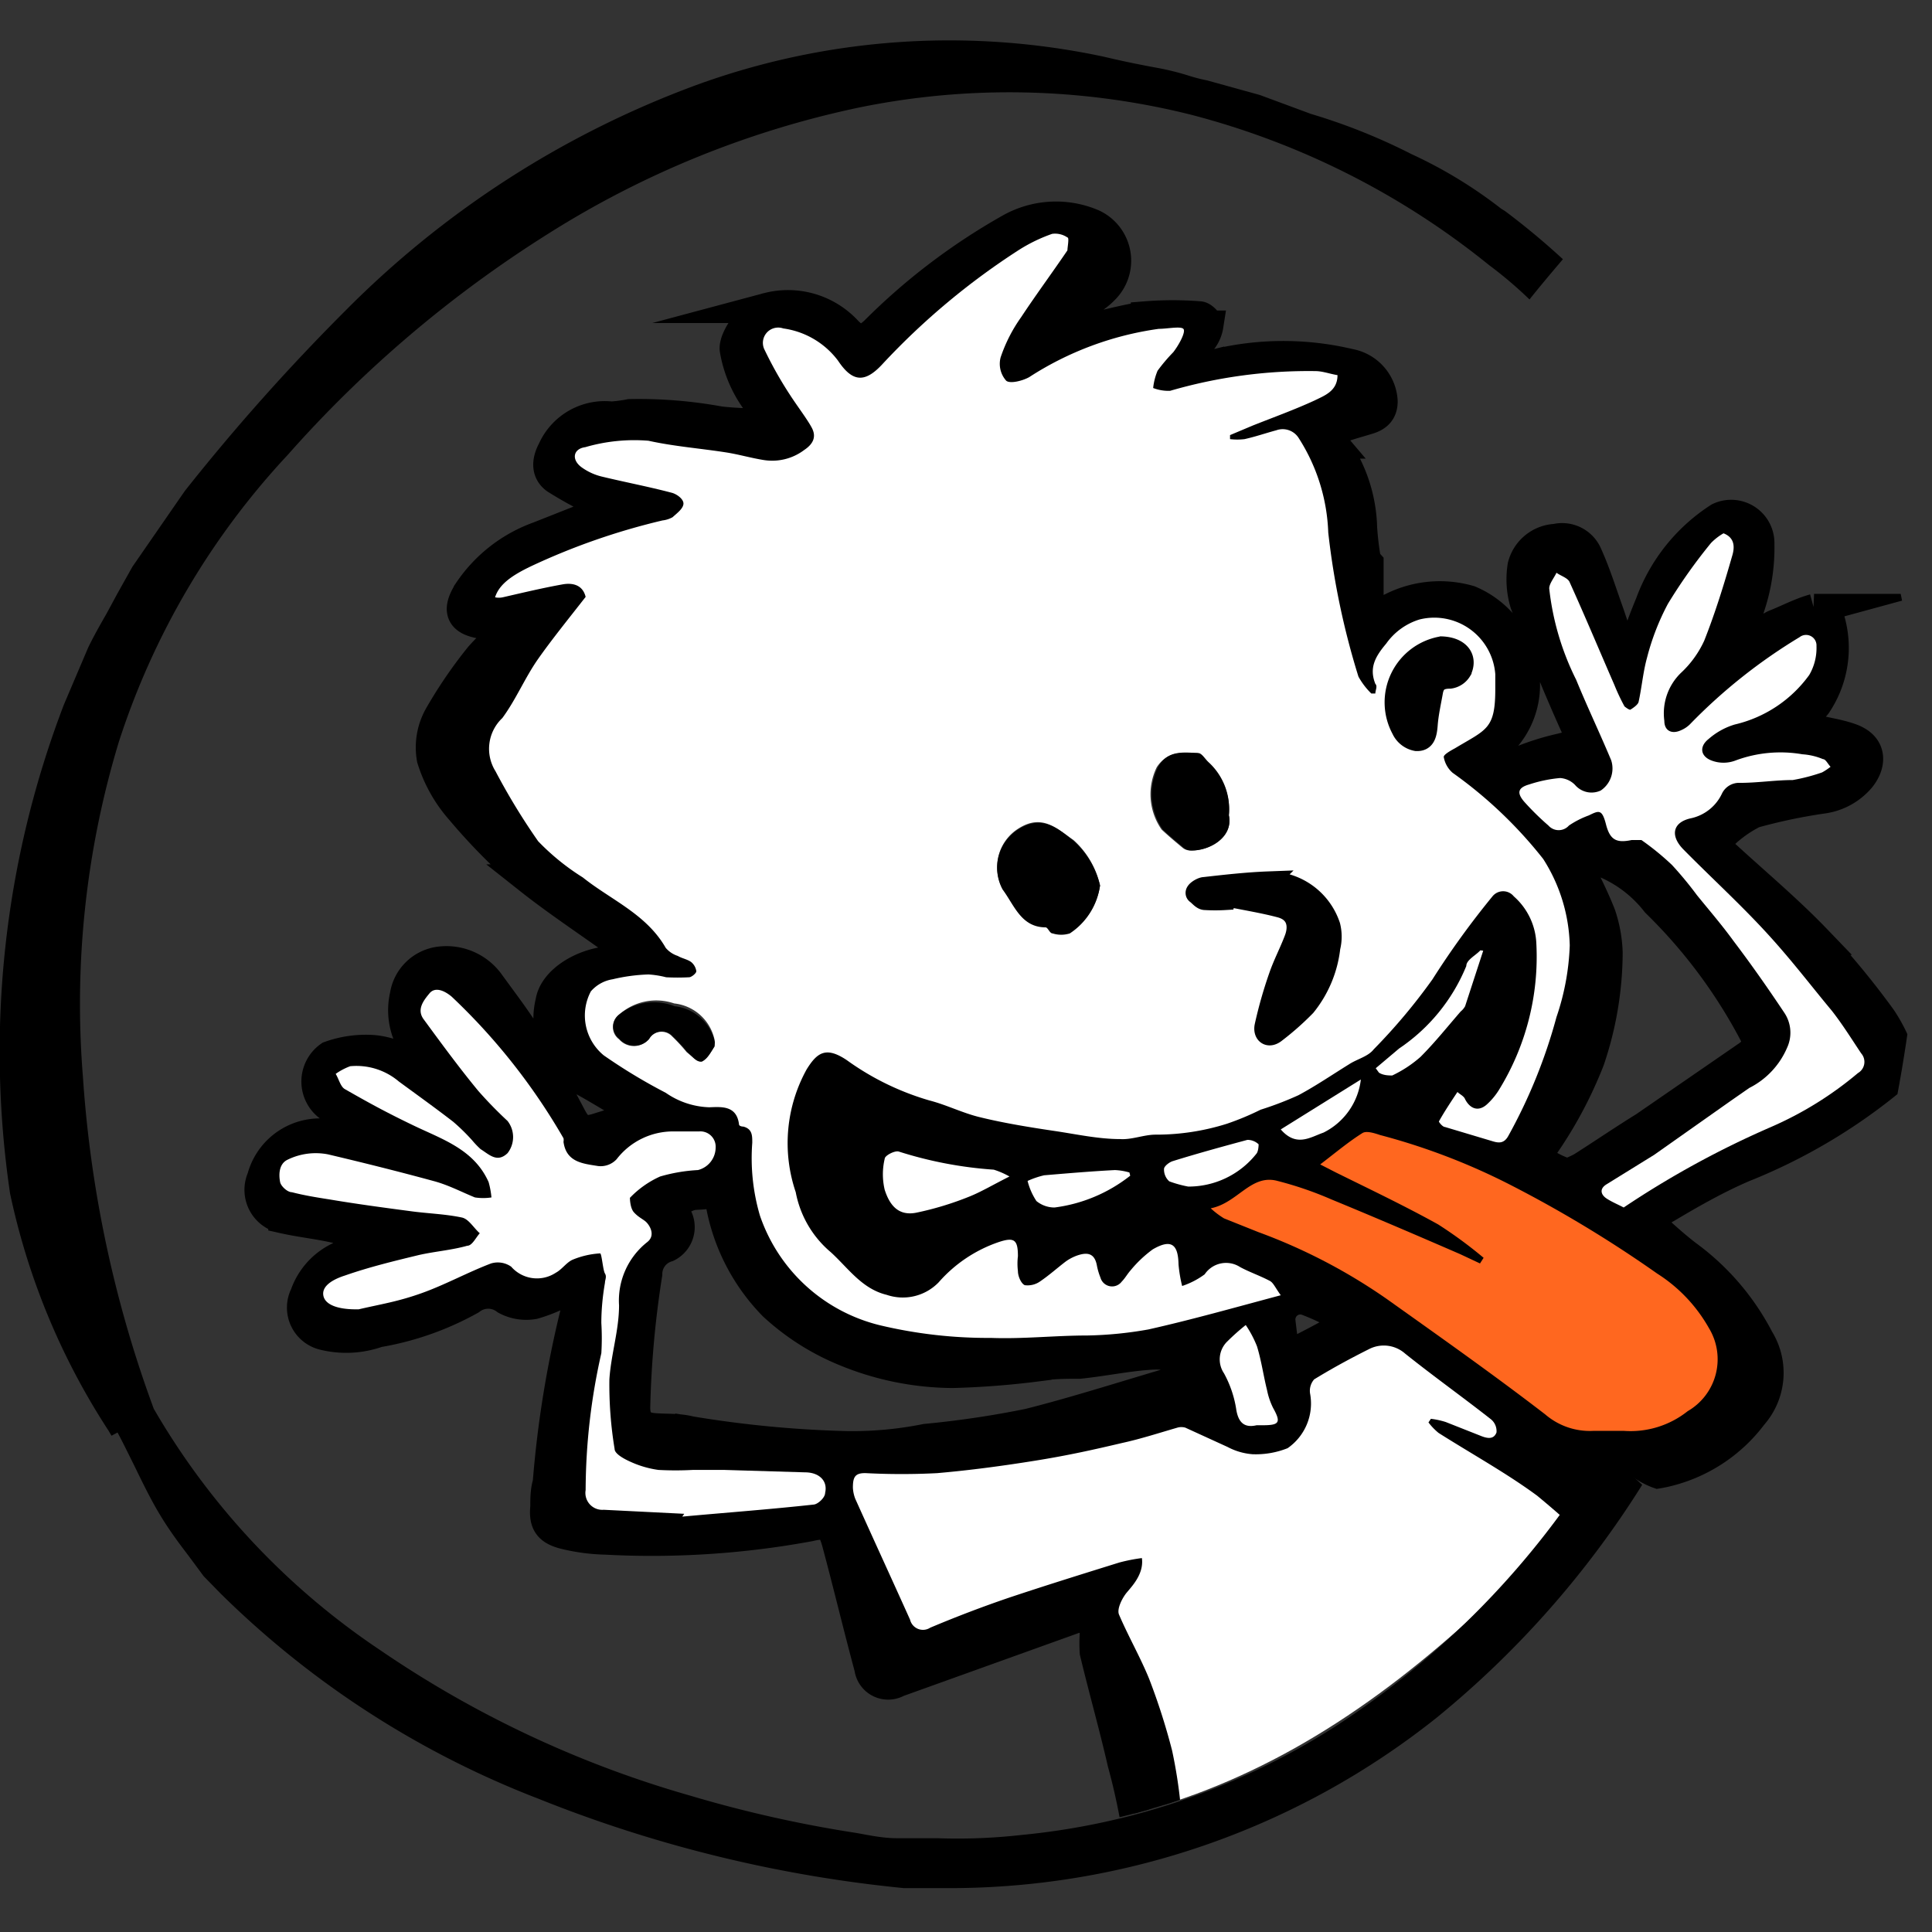 <svg xmlns="http://www.w3.org/2000/svg" xmlns:xlink="http://www.w3.org/1999/xlink" id="Layer_2" data-name="Layer 2" viewBox="0 0 48 48"><rect x="0" y="0" width="48" height="48" fill="#333333" stroke="none"/><defs><style>.cls-1{fill:none;}.cls-2{clip-path:url(#clip-path);}.cls-3,.cls-6{stroke:#000;stroke-miterlimit:10;}.cls-3{stroke-width:0.75px;}.cls-4{fill:#fff;}.cls-5{fill:#ff671f;}.cls-6{stroke-width:0.5px;}</style><clipPath id="clip-path"><path class="cls-1" d="M2,31.94s-4.7-10.8,2.88-20.71S31.6-2.17,43.34,7.43c8.91,7.28,2.55,34.13-3.11,29-5.34,6-10.18,9.63-18,9.16C22.26,45.58,7.67,42.1,2,31.94Z"></path></clipPath></defs><g class="cls-2"><path class="cls-3" d="M30.26,55.68c-.35-.28-.68-.52-1-.79A.91.91,0,0,1,29,53.8c.24-.6.52-1.18.81-1.75.12-.24.13-.39-.15-.47a5.91,5.91,0,0,0-.69-.19.54.54,0,0,1-.41-.66,3,3,0,0,1,.28-.8,1.28,1.28,0,0,0,.05-1.11,14.08,14.08,0,0,1-.52-2.42,15.45,15.45,0,0,0-.48-2.6c-.21-.92-.47-1.83-.69-2.75a3.24,3.24,0,0,1,0-.44c0-.36-.2-.5-.53-.39L22.3,41.79a.47.47,0,0,1-.7-.35c-.27-1-.53-2.09-.81-3.13-.12-.43-.25-.49-.67-.39a21.56,21.56,0,0,1-5.07.33,4.71,4.71,0,0,1-1-.13c-.42-.1-.54-.28-.5-.68,0-.2,0-.4.06-.6a26.52,26.52,0,0,1,.69-4.25,4,4,0,0,0,.07-.59l-.41.12a3.79,3.79,0,0,1-.7.28,1.07,1.07,0,0,1-.69-.11.72.72,0,0,0-.88,0,7.17,7.17,0,0,1-2.3.81,2.35,2.35,0,0,1-1.34.07.7.7,0,0,1-.47-1,1.64,1.64,0,0,1,1.24-1.07l.54-.21v-.1c-.37-.1-.74-.22-1.11-.3s-.81-.13-1.21-.22a.72.72,0,0,1-.53-1,1.49,1.49,0,0,1,2-1c.26.07.52.11.79.16l.05-.12-.78-.55-.38-.26a.77.77,0,0,1,0-1.26,2.65,2.65,0,0,1,1.09-.15,1.92,1.92,0,0,1,1.1.48,3.59,3.59,0,0,0,.34.17l0-.07L10.29,26a1.63,1.63,0,0,1-.23-1.27,1,1,0,0,1,.81-.83,1.32,1.32,0,0,1,1.3.54c.37.51.75,1,1.09,1.58s.61,1.12.91,1.68c.2.39.32.45.74.31l1-.31-.36-.23c-.41-.24-.81-.49-1.23-.71a1.84,1.84,0,0,1-.64-1.88c.09-.52.8-.95,1.48-1,.13,0,.26-.13.39-.2a1.93,1.93,0,0,0-.27-.3c-.71-.51-1.45-1-2.12-1.53a14.62,14.62,0,0,1-1.71-1.72,3.47,3.47,0,0,1-.72-1.28,1.59,1.59,0,0,1,.19-1.08,11.24,11.24,0,0,1,1-1.46,5.66,5.66,0,0,1,.65-.62,3.43,3.43,0,0,0-.57-.19c-.6-.08-.64-.37-.35-.82a3.54,3.54,0,0,1,1.74-1.35l1.44-.57c.06,0,.11-.09.16-.14a1,1,0,0,0-.18-.17,9.72,9.72,0,0,1-1-.55c-.25-.18-.22-.46-.08-.72a1.42,1.42,0,0,1,1.46-.83,3.62,3.62,0,0,0,.46-.06,11.13,11.13,0,0,1,2.23.18c.42.05.85.05,1.34.08a2.37,2.37,0,0,0-.25-.37,3,3,0,0,1-.71-1.47c-.07-.3.47-1,.8-1.06a2,2,0,0,1,2,.59c.27.26.39.25.67,0a15.46,15.46,0,0,1,3.35-2.55,2.32,2.32,0,0,1,2.07-.12,1,1,0,0,1,.28,1.62c-.2.21-.48.35-.7.55a1.46,1.46,0,0,0-.2.35c.11,0,.23.13.32.11.54-.1,1.07-.26,1.62-.34a8.45,8.45,0,0,1,1.33,0c.08,0,.23.16.22.23a.78.78,0,0,1-.19.4c-.15.18-.33.33-.48.49s0,.1-.08.25c.29-.05.53-.08.77-.14a7.11,7.11,0,0,1,3.49-.05,1,1,0,0,1,.82.93c0,.24-.12.37-.34.44s-.53.15-.79.25-.27.16-.1.36a3.67,3.67,0,0,1,.72,2.1,7.64,7.64,0,0,0,.1.82A.9.9,0,0,1,34,14v1.31c.27-.1.44-.14.6-.22a2.64,2.64,0,0,1,1.91-.17,2.24,2.24,0,0,1,1.36,1.84,2,2,0,0,1-1,2l-.07.07s0,.06-.06.08c.26.35.41.31.76.12a6.42,6.42,0,0,1,1.3-.44c.42-.11.54-.11.32-.6-.45-1-.85-2-1.23-3a2.08,2.08,0,0,1-.06-.93.89.89,0,0,1,.82-.67.68.68,0,0,1,.77.36c.22.48.38,1,.56,1.5l.38,1.13h.15A13.35,13.35,0,0,1,41,15a4.29,4.29,0,0,1,1.71-2.14.7.7,0,0,1,1,.65,4.62,4.62,0,0,1-.25,1.6c-.06.22-.12.44-.17.67.38.14.57-.17.83-.27s.62-.29.95-.38a.49.49,0,0,1,.38.24,2.51,2.51,0,0,1-.32,2.13c-.07.09-.15.17-.21.26a2.06,2.06,0,0,0-.12.26,2.77,2.77,0,0,0,.26.1c.31.08.63.12.93.23.57.21.48.69.21,1a1.49,1.49,0,0,1-.92.49,13.64,13.64,0,0,0-1.71.36,3.13,3.13,0,0,0-.91.69s0,.21.11.27c.79.73,1.62,1.42,2.36,2.19a20.08,20.08,0,0,1,1.61,1.95,3.86,3.86,0,0,1,.45.91.46.46,0,0,1-.16.58A13.86,13.86,0,0,1,43.31,29c-.65.28-1.27.63-1.89,1a4.18,4.18,0,0,0-.5.33c.36.32.67.61,1,.86a6,6,0,0,1,1.78,2.08,1.59,1.59,0,0,1-.16,1.89,3.77,3.77,0,0,1-2.21,1.42,4.13,4.13,0,0,1-2.25-.16A12.38,12.38,0,0,0,37.86,36l-.11.14.27.13a16.4,16.4,0,0,1,4,3.39,10,10,0,0,1,.8,1.1c.25.33.5.67.78,1,.13.15.09.24,0,.37a.41.41,0,0,0-.08.33c.4-.21.8-.39,1.18-.63s.81-.62,1.24-.88.75-.38,1.14-.06a2.05,2.05,0,0,1,.36.57c.07.12.11.27.19.38s.37.17.5-.05c.52-.81,1-1.62,1.56-2.42a3.36,3.36,0,0,1,1.29-1,.21.21,0,0,1,.13,0,3.37,3.37,0,0,1,1.77.82,1.57,1.57,0,0,1,.36.81c0,.78,0,1.58,0,2.37a4.71,4.71,0,0,1-.08,1.13,7,7,0,0,1-.63,1.8,11.33,11.33,0,0,1-3.61,4,2.21,2.21,0,0,1-1.76.21,1.35,1.35,0,0,1-.76-1.08c0-.88,0-1.78-.15-2.66a3.45,3.45,0,0,0-.48-1,1.48,1.48,0,0,1-.17-.41c0-.2-.11-.35-.35-.23L43.9,45a3,3,0,0,0-.38.24c-.41.3-.4.78-.47,1.2s-.13,1.12-.22,1.68c0,.35-.22.49-.6.39s-1-.33-1.49-.5c-.06,0-.11-.08-.17-.09a3.4,3.4,0,0,0-1.94.24,1.3,1.3,0,0,0-.58.86,13.76,13.76,0,0,0-.79,3c0,.22-.41.41-.67.57a1,1,0,0,1-.48.1A11.75,11.75,0,0,1,33,52.27c-.62-.15-.73-.09-1,.38-.15.27-.1.45.19.56s.72.2,1.06.34c.53.22,1-.08,1.47-.18a4.73,4.73,0,0,1,1.91,0,1.35,1.35,0,0,1,1,1.69,3,3,0,0,1-.8,1.36,6.7,6.7,0,0,1-.86.9,15.27,15.27,0,0,1-4.69,2.07,6.61,6.61,0,0,1-2.9.07,1.82,1.82,0,0,1-.75-.4c-.45-.37-.43-.79-.05-1.31a5.5,5.5,0,0,1,1.78-1.47C29.7,56.08,30,55.87,30.26,55.68ZM14.55,14.83c-.43.55-.85,1-1.22,1.56s-.55,1-.89,1.47a1.05,1.05,0,0,0-.17,1.32,16.14,16.14,0,0,0,1.06,1.74,5.82,5.82,0,0,0,1.11.9c.7.56,1.58.91,2.06,1.75a.66.66,0,0,0,.3.2c.1.06.23.08.33.15a.36.36,0,0,1,.13.23c0,.05-.12.15-.18.15a5.43,5.43,0,0,1-.57,0,2.36,2.36,0,0,0-.44-.07,4.43,4.43,0,0,0-.89.12.9.9,0,0,0-.54.3A1.28,1.28,0,0,0,15,26.22a13.71,13.71,0,0,0,1.52.93,2,2,0,0,0,1.08.36c.3,0,.68-.05.74.42,0,0,.07.05.11.06.2.06.21.22.22.4a5.06,5.06,0,0,0,.19,1.81,4.2,4.2,0,0,0,3,2.73,11.58,11.58,0,0,0,2.74.31c.8,0,1.59,0,2.39-.06A9.55,9.55,0,0,0,28.5,33c1.07-.24,2.13-.54,3.29-.85-.13-.18-.18-.3-.26-.35-.24-.13-.51-.22-.75-.35a.64.64,0,0,0-.88.18,2,2,0,0,1-.56.29,3.38,3.38,0,0,1-.09-.54c0-.51-.19-.63-.64-.37a3,3,0,0,0-.55.52c-.08.09-.14.2-.22.28a.3.3,0,0,1-.53-.1,1.58,1.58,0,0,1-.09-.31c-.06-.3-.24-.32-.48-.24a1.14,1.14,0,0,0-.29.15c-.21.16-.41.34-.63.49a.54.54,0,0,1-.39.1c-.09,0-.14-.22-.17-.35a1.53,1.53,0,0,1,0-.37c0-.41-.09-.48-.48-.35a3.47,3.47,0,0,0-1.49,1,1.24,1.24,0,0,1-1.29.31c-.62-.15-1-.67-1.39-1.06a2.57,2.57,0,0,1-.87-1.49A3.79,3.79,0,0,1,20,26.59c.3-.42.52-.58,1-.23a6.69,6.69,0,0,0,2.05,1c.43.11.84.32,1.27.42.61.15,1.23.24,1.85.34s1.08.17,1.62.2c.29,0,.59-.13.88-.11a5.84,5.84,0,0,0,1.77-.27,6.78,6.78,0,0,0,.84-.35,8.26,8.26,0,0,0,.94-.36c.43-.23.84-.51,1.26-.77.2-.13.47-.19.61-.37a14.46,14.46,0,0,0,1.46-1.74,21.1,21.1,0,0,1,1.49-2.06.34.34,0,0,1,.53,0,1.65,1.65,0,0,1,.56,1.17,6.3,6.3,0,0,1-.93,3.64,1.69,1.69,0,0,1-.3.36c-.2.18-.41.12-.54-.13,0-.08-.13-.12-.19-.18-.16.24-.32.48-.46.73,0,0,.09.11.15.14l1.2.38c.16,0,.3.07.41-.14a13.13,13.13,0,0,0,1.19-2.94A6.14,6.14,0,0,0,39,23.49a4.17,4.17,0,0,0-.73-2.17,10.88,10.88,0,0,0-2.25-2.14.67.67,0,0,1-.22-.39c0-.06.17-.16.28-.22.83-.45,1.09-.47,1-1.47v-.37a1.52,1.52,0,0,0-1.88-1.36,1.58,1.58,0,0,0-.83.6c-.23.3-.43.58-.27,1,0,.06,0,.16,0,.24l-.1,0a1.8,1.8,0,0,1-.32-.42A19.16,19.16,0,0,1,33,13.23a4.64,4.64,0,0,0-.77-2.29.47.47,0,0,0-.56-.2c-.26.07-.52.16-.79.22a1.53,1.53,0,0,1-.36,0v-.1l.57-.24c.51-.21,1-.39,1.53-.62.24-.12.53-.23.57-.63-.19,0-.37-.08-.55-.1A12.29,12.29,0,0,0,29,9.72a1.06,1.06,0,0,1-.42-.07,1.51,1.51,0,0,1,.11-.43,4.31,4.31,0,0,1,.39-.46c.14-.18.41-.35.25-.58s-.4,0-.61,0a7.92,7.92,0,0,0-3.22,1.2c-.16.09-.47.17-.57.09a.63.63,0,0,1-.14-.58,3.82,3.82,0,0,1,.51-1c.37-.56.77-1.1,1.15-1.66.05-.08.07-.28,0-.32a.54.54,0,0,0-.38-.09,4,4,0,0,0-.81.39A17.75,17.75,0,0,0,21.88,9c-.44.48-.75.46-1.11-.08a2.05,2.05,0,0,0-1.36-.8A.38.38,0,0,0,19,8.7a9.63,9.63,0,0,0,.64,1.06c.18.28.39.53.55.83s.05.39-.19.55a1.32,1.32,0,0,1-1,.25c-.32-.05-.62-.14-.94-.19-.64-.1-1.3-.15-1.93-.29a4.36,4.36,0,0,0-1.57.16c-.3,0-.35.31-.09.5a1.43,1.43,0,0,0,.5.23c.58.14,1.16.25,1.73.4.13,0,.3.19.3.28s-.16.23-.27.33a.67.67,0,0,1-.25.08A16.69,16.69,0,0,0,13.19,14c-.48.23-.79.45-.89.77a.46.46,0,0,0,.19,0c.49-.11,1-.23,1.48-.32C14.24,14.47,14.48,14.54,14.55,14.83Zm15,33.63.58-.35c.69-.42,1.39-.81,2.06-1.25,1.32-.87,2.62-1.77,3.94-2.63.46-.3,1-.56,1.44-.82a15,15,0,0,1,1.64-.85c.85-.34,1.72-.62,2.58-.93.39-.14.41-.23.15-.54-.5-.61-1-1.26-1.5-1.83a24.48,24.48,0,0,0-2.29-2.15c-.76-.59-1.63-1-2.45-1.56a1.54,1.54,0,0,1-.25-.26l.06-.09a2,2,0,0,1,.37.08l.86.34c.17.07.33.1.4-.08a.38.38,0,0,0-.14-.33c-.7-.55-1.43-1.07-2.13-1.63a.8.8,0,0,0-.9-.11c-.46.23-.92.48-1.36.75a.43.43,0,0,0-.1.36,1.35,1.35,0,0,1-.56,1.35,2.13,2.13,0,0,1-.87.15,1.57,1.57,0,0,1-.62-.18l-1.05-.48a.35.35,0,0,0-.2,0c-.45.13-.91.28-1.37.38-.72.17-1.44.33-2.16.44s-1.63.24-2.44.31a17.22,17.22,0,0,1-1.76,0c-.28,0-.37.1-.33.36a.88.88,0,0,0,.06.28c.45,1,.91,2,1.36,3a.33.33,0,0,0,.5.2c.68-.27,1.36-.53,2-.76.9-.3,1.8-.58,2.7-.86a4.27,4.27,0,0,1,.56-.11c.06.43-.22.64-.41.9s-.21.37-.16.5c.23.54.53,1.06.75,1.6a16,16,0,0,1,.57,1.78,12,12,0,0,1,.21,1.34c.07.48.16,1,.2,1.45a3.75,3.75,0,0,1,0,1.91C29.49,48.24,29.52,48.32,29.53,48.46Zm12.9-6.14-.48.13c-.26.07-.53.12-.78.21-.46.17-.92.36-1.36.56q-1.25.57-2.46,1.17c-.46.22-.45.35-.21.79s.46,1,.7,1.53c.1.2,0,.38-.12.44s-.27-.14-.34-.27c-.28-.51-.55-1-.81-1.55-.12-.24-.28-.27-.51-.13-.56.34-1.12.68-1.69,1-.27.16-.56.26-.81.43-.74.49-1.47,1-2.18,1.51a6.08,6.08,0,0,0-1,.88,4.9,4.9,0,0,0-.56,1,.35.35,0,0,0,.27.56c.29.06.58.1.88.14,1.12.19,2.24.4,3.36.57.65.09,1.3.14,2,.17a.47.47,0,0,0,.49-.41,12.22,12.22,0,0,1,1.63-4,.31.31,0,0,1,.24-.12c.63.06,1.26.09,1.88.2a7.35,7.35,0,0,1,1.17.4ZM36.86,31.25l-.09.14-.49-.23c-1.06-.46-2.13-.92-3.2-1.36a8.82,8.82,0,0,0-1.34-.46c-.69-.18-1,.55-1.66.68a2.13,2.13,0,0,0,.33.25l.85.34a14,14,0,0,1,3.19,1.66c1.32.94,2.64,1.89,3.94,2.87a1.7,1.7,0,0,0,1.19.41h.77a2.28,2.28,0,0,0,1.58-.49A1.49,1.49,0,0,0,42.46,33a3.83,3.83,0,0,0-1.29-1.36,30.46,30.46,0,0,0-3.68-2.22,16.11,16.11,0,0,0-3.2-1.22c-.15,0-.34-.11-.44-.05-.35.22-.67.49-1.05.78l.39.2c.85.42,1.71.83,2.54,1.29A10.9,10.9,0,0,1,36.86,31.25ZM17,37.61v0c1.09-.1,2.18-.18,3.27-.3.1,0,.24-.17.28-.29.07-.3-.15-.5-.5-.51l-2-.06h-.81a8,8,0,0,1-.85,0,2.47,2.47,0,0,1-.69-.2c-.16-.07-.39-.2-.4-.32a9.8,9.8,0,0,1-.08-1.71c0-.62.22-1.22.24-1.84a1.85,1.85,0,0,1,.7-1.57c.23-.18.15-.36-.05-.52s-.22-.12-.28-.22-.14-.32-.1-.36a2.39,2.39,0,0,1,.75-.53,4.11,4.11,0,0,1,.94-.16.58.58,0,0,0,.44-.56.38.38,0,0,0-.41-.4c-.21,0-.41,0-.62,0a1.77,1.77,0,0,0-1.43.69.54.54,0,0,1-.46.17c-.37-.06-.79-.09-.86-.6a.25.25,0,0,0,0-.09,15.42,15.42,0,0,0-2.74-3.44c-.18-.15-.36-.27-.55-.08s-.33.4-.14.65c.44.6.88,1.2,1.35,1.77a10.31,10.31,0,0,0,.73.75.65.65,0,0,1,0,.8c-.26.25-.46,0-.67-.1a2.18,2.18,0,0,1-.21-.22,5.07,5.07,0,0,0-.47-.46c-.44-.35-.9-.68-1.35-1a1.63,1.63,0,0,0-1.21-.38,1.57,1.57,0,0,0-.36.19c.08.13.12.32.23.38.56.32,1.14.62,1.72.91s1.49.59,1.85,1.4a2.14,2.14,0,0,1,.07.38,1.37,1.37,0,0,1-.41,0c-.35-.12-.69-.3-1-.4-.88-.24-1.76-.46-2.65-.67a1.59,1.59,0,0,0-1,.13c-.26.12-.23.36-.19.56s.18.21.29.25c.31.08.62.13.94.18.68.11,1.35.2,2,.29.43.06.87.07,1.29.16.17,0,.29.26.44.39-.1.11-.19.28-.31.31-.39.11-.8.14-1.2.23-.62.15-1.24.3-1.84.51-.22.07-.58.11-.54.47s.35.35.81.37h.07c.52-.13,1.06-.22,1.56-.4s1.15-.52,1.73-.74a.58.58,0,0,1,.5.08.85.85,0,0,0,1.11.15c.15-.08.26-.25.41-.32a2.1,2.1,0,0,1,.69-.16s.09.33.12.5,0,.16,0,.23q-.06.48-.09,1a6.19,6.19,0,0,1,0,.75,15.55,15.55,0,0,0-.39,3.4.42.42,0,0,0,.45.49ZM40.34,30A23.06,23.06,0,0,1,44,28a8.77,8.77,0,0,0,2.16-1.29.32.32,0,0,0,.08-.49c-.24-.36-.47-.73-.73-1.06-.55-.69-1.09-1.39-1.68-2s-1.31-1.33-2-2c-.34-.34-.28-.68.18-.78a1.11,1.11,0,0,0,.77-.61.47.47,0,0,1,.45-.27c.44,0,.88,0,1.31-.07a4.61,4.61,0,0,0,.73-.19,1.53,1.53,0,0,0,.21-.14c-.07-.07-.12-.17-.19-.19a1.58,1.58,0,0,0-.51-.12,3.2,3.2,0,0,0-1.65.15.84.84,0,0,1-.62,0c-.27-.11-.29-.35-.06-.53A1.74,1.74,0,0,1,43.1,18,3.17,3.17,0,0,0,45,16.74a1.33,1.33,0,0,0,.18-.72.26.26,0,0,0-.42-.22A13.53,13.53,0,0,0,42,17.94a.7.7,0,0,1-.24.17c-.23.11-.39,0-.42-.23a1.4,1.4,0,0,1,.41-1.19,2.53,2.53,0,0,0,.58-.8c.27-.68.49-1.39.69-2.09.06-.19.1-.46-.21-.58a1.43,1.43,0,0,0-.31.24A13.29,13.29,0,0,0,41.44,15,6,6,0,0,0,41,16.35c-.1.36-.13.74-.21,1.1,0,.08-.12.15-.2.19s-.13,0-.15-.08a5.12,5.12,0,0,1-.25-.53c-.37-.85-.73-1.71-1.11-2.55,0-.11-.22-.16-.33-.24-.06.13-.18.27-.18.39a6.68,6.68,0,0,0,.67,2.27c.27.68.59,1.35.87,2a.66.66,0,0,1-.26.75.54.54,0,0,1-.64-.14.57.57,0,0,0-.37-.17,3.4,3.4,0,0,0-.77.16c-.28.08-.31.21-.12.43a6.67,6.67,0,0,0,.6.59.34.34,0,0,0,.51,0,2.25,2.25,0,0,1,.49-.25c.25-.12.37,0,.43.22s.26.47.64.39c.08,0,.19,0,.24,0a6.62,6.62,0,0,1,.76.62,9.15,9.15,0,0,1,.62.75c.3.37.62.74.91,1.14.44.58.86,1.18,1.26,1.78a.89.89,0,0,1,.07.87,2,2,0,0,1-.94,1l-.46.32-1.91,1.31-1.18.73c-.22.12-.17.25,0,.36S40.21,29.9,40.34,30ZM29.43,34.25c-.24-.54-.34-.63-.9-.59s-1.13.16-1.71.22c-.35,0-.71,0-1.07.07a20.8,20.8,0,0,1-2.08.16A7.09,7.09,0,0,1,21,33.57a5.92,5.92,0,0,1-1.78-1.13,4.84,4.84,0,0,1-1.31-2.52c-.07-.29-.22-.27-.41-.25s-.28,0-.42.06c-.32,0-.4.18-.27.48a.55.55,0,0,1-.23.77.7.7,0,0,0-.5.67,24.67,24.67,0,0,0-.3,3.32c0,.33.14.48.44.51s.63,0,.93.08a27.85,27.85,0,0,0,3.87.37A9.26,9.26,0,0,0,23,35.75a24.3,24.3,0,0,0,2.56-.38C26.83,35.05,28.11,34.63,29.43,34.25ZM50.65,39.5a3.27,3.27,0,0,0-.58.5c-.48.65-1,1.32-1.41,2a9,9,0,0,1-.57,1,2.22,2.22,0,0,0-.44.79c-.14.37-.28.74-.4,1.12a1.29,1.29,0,0,0-.09.93,1.23,1.23,0,0,1,0,.47c0,.59-.11,1.17-.13,1.76s.21.81.85.63a1.05,1.05,0,0,0,.31-.12A21.1,21.1,0,0,0,50,47.39a5,5,0,0,0,1.27-1.53c.1-.18.3-.31.39-.49a6.41,6.41,0,0,0,.39-1,5.25,5.25,0,0,0,.45-1.76,8.54,8.54,0,0,1,.12-1.22,2.14,2.14,0,0,0-.61-2,.38.38,0,0,0-.37,0,16.23,16.23,0,0,0-1.17,1.32c-.33.41-.6.85-.9,1.28l-.09,0ZM38.94,29.16A2.49,2.49,0,0,0,39.3,29c.52-.33,1-.66,1.55-1l2.54-1.75c.24-.16.33-.32.17-.61a13,13,0,0,0-2.41-3.22,3.19,3.19,0,0,0-1.32-1c-.17-.05-.3-.27-.46-.38a.27.27,0,0,0-.26,0,.33.33,0,0,0,0,.26c.22.48.47.94.66,1.43a3.26,3.26,0,0,1,.17.94,8.41,8.41,0,0,1-.45,2.67,10.34,10.34,0,0,1-1.15,2.15.42.42,0,0,0,0,.38A2.44,2.44,0,0,0,38.94,29.16Zm-6.5,27a2.09,2.09,0,0,1,.41.48.45.45,0,0,1-.11.42.34.34,0,0,1-.47-.09,1.12,1.12,0,0,0-.59-.39,3.2,3.2,0,0,0-2.09.18,3.07,3.07,0,0,0-1.47,1.31c-.12.2-.19.42.06.56a1.16,1.16,0,0,0,.57.15,9.4,9.4,0,0,0,2.06-.15,16.88,16.88,0,0,0,3.64-1.26,8.57,8.57,0,0,0,.89-.51A3.89,3.89,0,0,0,37,54.62a.54.54,0,0,0-.48-.73,5.14,5.14,0,0,0-1.79.12,1.58,1.58,0,0,0-1,.76c-.09.21-.19.42-.3.62A2.51,2.51,0,0,1,32.44,56.19Zm15-13.4c-.14-.36-.27-.62-.36-.9-.18-.59-.45-.77-.85-.5s-.81.62-1.21.93a3.79,3.79,0,0,1-.35.25l-1.25.77a.26.26,0,0,0-.11.16c0,.4-.07.81-.09,1.14.43-.3.92-.62,1.38-1a1.06,1.06,0,0,1,1.34,0,.74.74,0,0,1,.13.21l.3.68h.14ZM29.64,54.06a.93.93,0,0,0,.41.77,3.16,3.16,0,0,0,1.89.61,1.31,1.31,0,0,0,.48,0c.45-.11.48-.56.63-.89s0-.33-.23-.37A2.34,2.34,0,0,1,32,54a2.43,2.43,0,0,1-.52-.44,1.71,1.71,0,0,1-.21-.26,1,1,0,0,1,.07-.91.5.5,0,0,0,0-.42.34.34,0,0,0-.53,0,9.83,9.83,0,0,0-.61.83C30,53.25,29.8,53.71,29.64,54.06ZM25.08,29.23a2,2,0,0,0-.41-.17,10,10,0,0,1-2.36-.45c-.1,0-.34.1-.35.18a1.67,1.67,0,0,0,0,.77c.11.34.31.66.78.57a7.71,7.71,0,0,0,1.32-.4C24.38,29.61,24.68,29.43,25.08,29.23Zm6.14,6.18h.15c.42,0,.46-.07.26-.43a1.76,1.76,0,0,1-.15-.44c-.09-.36-.14-.73-.25-1.09a2.69,2.69,0,0,0-.28-.53,5.6,5.6,0,0,0-.45.4.62.62,0,0,0-.09.8,2.73,2.73,0,0,1,.3.87C30.76,35.35,30.92,35.48,31.22,35.41Zm-1.7-5.93a2.15,2.15,0,0,0,1.69-.81c.05-.06.09-.21.06-.24a.4.4,0,0,0-.28-.11c-.63.17-1.25.34-1.86.53-.09,0-.21.13-.21.19a.39.39,0,0,0,.13.31A2.9,2.9,0,0,0,29.52,29.48Zm-1.44-.27,0-.09a1.51,1.51,0,0,0-.36-.06c-.58,0-1.17.08-1.76.13a2.21,2.21,0,0,0-.41.14,1.62,1.62,0,0,0,.22.5.71.71,0,0,0,.45.16A3.82,3.82,0,0,0,28.08,29.21Zm8.77-5.59-.07,0c-.12.13-.3.24-.35.39a4.54,4.54,0,0,1-1.67,2.1l-.58.49.08.11c.11,0,.25.11.33.07a3,3,0,0,0,.7-.46c.36-.36.67-.75,1-1.13A.45.45,0,0,0,36.4,25Zm-5,10c.1,0,.2,0,.27,0,.4-.2.8-.41,1.19-.63,0,0,0-.26,0-.28a5.75,5.75,0,0,0-.87-.41.5.5,0,0,0-.63.52C31.83,33,31.87,33.3,31.9,33.58Zm1.91-6.76-2,1.24c.39.45.74.19,1.06.08A1.69,1.69,0,0,0,33.81,26.82Z"></path><path class="cls-4" d="M14.55,14.83c-.07-.29-.31-.36-.58-.31-.5.09-1,.21-1.48.32a.46.46,0,0,1-.19,0c.1-.32.41-.54.89-.77a16.69,16.69,0,0,1,3.27-1.14.67.67,0,0,0,.25-.08c.11-.1.26-.21.27-.33s-.17-.25-.3-.28c-.57-.15-1.15-.26-1.73-.4a1.43,1.43,0,0,1-.5-.23c-.26-.19-.21-.46.09-.5a4.36,4.36,0,0,1,1.57-.16c.63.14,1.29.19,1.93.29.32.05.62.14.94.19a1.32,1.32,0,0,0,1-.25c.24-.16.3-.34.19-.55s-.37-.55-.55-.83A9.63,9.63,0,0,1,19,8.7a.38.38,0,0,1,.46-.54,2.05,2.05,0,0,1,1.36.8c.36.54.67.56,1.11.08a17.75,17.75,0,0,1,3.4-2.84,4,4,0,0,1,.81-.39.54.54,0,0,1,.38.09c.05,0,0,.24,0,.32-.38.56-.78,1.1-1.15,1.66a3.82,3.82,0,0,0-.51,1,.63.63,0,0,0,.14.58c.1.08.41,0,.57-.09a7.92,7.92,0,0,1,3.22-1.2c.21,0,.54-.07.61,0s-.11.4-.25.58a4.31,4.31,0,0,0-.39.46,1.51,1.51,0,0,0-.11.43,1.06,1.06,0,0,0,.42.07,12.29,12.29,0,0,1,3.61-.49c.18,0,.36.07.55.1,0,.4-.33.51-.57.63-.5.23-1,.41-1.53.62l-.57.24v.1a1.53,1.53,0,0,0,.36,0c.27-.06.53-.15.79-.22a.47.47,0,0,1,.56.2A4.64,4.64,0,0,1,33,13.23a19.16,19.16,0,0,0,.75,3.58,1.8,1.8,0,0,0,.32.42l.1,0c0-.08.06-.18,0-.24-.16-.4,0-.68.27-1a1.58,1.58,0,0,1,.83-.6,1.52,1.52,0,0,1,1.88,1.36v.37c0,1-.22,1-1,1.47-.11.06-.29.16-.28.22a.67.67,0,0,0,.22.39,10.88,10.88,0,0,1,2.25,2.14A4.17,4.17,0,0,1,39,23.49a6.14,6.14,0,0,1-.33,1.78,13.13,13.13,0,0,1-1.19,2.94c-.11.21-.25.19-.41.14L35.9,28c-.06,0-.16-.13-.15-.14.14-.25.3-.49.46-.73.06.06.16.1.19.18.13.25.34.31.54.13a1.69,1.69,0,0,0,.3-.36,6.3,6.3,0,0,0,.93-3.64,1.65,1.65,0,0,0-.56-1.17.34.34,0,0,0-.53,0,21.1,21.1,0,0,0-1.49,2.06,14.46,14.46,0,0,1-1.46,1.74c-.14.18-.41.24-.61.37-.42.26-.83.54-1.26.77a8.26,8.26,0,0,1-.94.36,6.78,6.78,0,0,1-.84.35,5.84,5.84,0,0,1-1.77.27c-.29,0-.59.13-.88.11-.54,0-1.08-.12-1.62-.2s-1.24-.19-1.85-.34c-.43-.1-.84-.31-1.27-.42a6.69,6.69,0,0,1-2.05-1c-.52-.35-.74-.19-1,.23a3.79,3.79,0,0,0-.27,3.05,2.57,2.57,0,0,0,.87,1.49c.43.39.77.91,1.39,1.06a1.24,1.24,0,0,0,1.29-.31,3.47,3.47,0,0,1,1.49-1c.39-.13.48-.06.48.35a1.53,1.53,0,0,0,0,.37c0,.13.08.31.17.35a.54.54,0,0,0,.39-.1c.22-.15.42-.33.63-.49a1.14,1.14,0,0,1,.29-.15c.24-.08.42-.06.48.24a1.58,1.58,0,0,0,.09.31.3.3,0,0,0,.53.1c.08-.08.14-.19.22-.28a3,3,0,0,1,.55-.52c.45-.26.63-.14.64.37a3.38,3.38,0,0,0,.09.54,2,2,0,0,0,.56-.29.64.64,0,0,1,.88-.18c.24.13.51.22.75.35.08.05.13.17.26.35-1.16.31-2.22.61-3.29.85a9.55,9.55,0,0,1-1.52.15c-.8,0-1.59.09-2.39.06a11.58,11.58,0,0,1-2.74-.31,4.2,4.2,0,0,1-3-2.73,5.06,5.06,0,0,1-.19-1.81c0-.18,0-.34-.22-.4,0,0-.11,0-.11-.06-.06-.47-.44-.43-.74-.42a2,2,0,0,1-1.08-.36A13.71,13.71,0,0,1,15,26.22a1.28,1.28,0,0,1-.32-1.59.9.9,0,0,1,.54-.3,4.43,4.43,0,0,1,.89-.12,2.36,2.36,0,0,1,.44.07,5.43,5.43,0,0,0,.57,0c.06,0,.18-.1.18-.15a.36.36,0,0,0-.13-.23c-.1-.07-.23-.09-.33-.15a.66.66,0,0,1-.3-.2c-.48-.84-1.36-1.19-2.06-1.75a5.82,5.82,0,0,1-1.11-.9,16.14,16.14,0,0,1-1.06-1.74,1.05,1.05,0,0,1,.17-1.32c.34-.46.56-1,.89-1.47S14.12,15.38,14.55,14.83ZM27.33,22a2.14,2.14,0,0,0-.66-1.13c-.41-.28-.77-.66-1.36-.29a1.13,1.13,0,0,0-.4,1.5c.29.39.46.9,1.07.94.06,0,.1.13.17.15a.71.71,0,0,0,.43,0A1.7,1.7,0,0,0,27.33,22Zm3.11.39,0-.07c.45.09.91.16,1.35.28s.51.38.35.77-.28.62-.39.94a10.73,10.73,0,0,0-.35,1.23c0,.17.08.31.26.18a6.87,6.87,0,0,0,.76-.67A2.82,2.82,0,0,0,33,23.57a1.11,1.11,0,0,0,0-.54,1.61,1.61,0,0,0-1.54-1.14c-.53,0-1.06.08-1.59.14-.07,0-.13.11-.2.17s.14.14.22.15A4.17,4.17,0,0,0,30.44,22.36Zm.09-2.11A1.57,1.57,0,0,0,30,18.94c-.09-.08-.17-.22-.26-.23-.36,0-.72-.07-1,.35a1.53,1.53,0,0,0,.12,1.55c.17.16.35.31.53.46a.3.3,0,0,0,.18.06C30.05,21.14,30.65,20.8,30.53,20.25ZM17.75,26a1.11,1.11,0,0,0,0-.18,1.15,1.15,0,0,0-1-.89,1.38,1.38,0,0,0-1.37.28.38.38,0,0,0,0,.61.49.49,0,0,0,.74,0,.36.36,0,0,1,.58-.07,4.49,4.49,0,0,1,.36.39c.12.1.32.27.39.23S17.68,26.13,17.75,26Zm18-10a1.41,1.41,0,0,0-1,2.06.51.51,0,0,0,.37.29c.21,0,.27-.2.28-.41s.09-.54.13-.81.16-.33.42-.33a.4.4,0,0,0,.29-.19C36.47,16.34,36.26,16.06,35.77,16.06Z"></path><path class="cls-4" d="M29.53,48.46c0-.14,0-.22,0-.27a3.75,3.75,0,0,0,0-1.91c0-.48-.13-1-.2-1.45a12,12,0,0,0-.21-1.34,16,16,0,0,0-.57-1.78c-.22-.54-.52-1.06-.75-1.6-.05-.13.06-.36.16-.5s.47-.47.41-.9a4.27,4.27,0,0,0-.56.11c-.9.28-1.8.56-2.7.86-.68.23-1.36.49-2,.76a.33.33,0,0,1-.5-.2c-.45-1-.91-2-1.36-3a.88.88,0,0,1-.06-.28c0-.26.05-.37.33-.36a17.22,17.22,0,0,0,1.76,0c.81-.07,1.63-.18,2.44-.31s1.44-.27,2.16-.44c.46-.1.92-.25,1.37-.38a.35.35,0,0,1,.2,0l1.05.48a1.57,1.57,0,0,0,.62.18,2.13,2.13,0,0,0,.87-.15,1.35,1.35,0,0,0,.56-1.35.43.43,0,0,1,.1-.36c.44-.27.9-.52,1.36-.75a.8.8,0,0,1,.9.11c.7.56,1.43,1.08,2.13,1.63a.38.38,0,0,1,.14.33c-.07.18-.23.15-.4.08l-.86-.34a2,2,0,0,0-.37-.08l-.06.09a1.54,1.54,0,0,0,.25.26c.82.52,1.69,1,2.45,1.56a24.48,24.48,0,0,1,2.29,2.15c.54.57,1,1.22,1.5,1.83.26.31.24.4-.15.54-.86.31-1.73.59-2.58.93a15,15,0,0,0-1.64.85c-.49.26-1,.52-1.44.82-1.32.86-2.62,1.76-3.94,2.63-.67.44-1.37.83-2.06,1.25Z"></path><path class="cls-4" d="M42.43,42.32l-.75,5.2a7.35,7.35,0,0,0-1.17-.4c-.62-.11-1.25-.14-1.88-.2a.31.31,0,0,0-.24.12,12.22,12.22,0,0,0-1.63,4,.47.47,0,0,1-.49.41c-.66,0-1.31-.08-2-.17-1.12-.17-2.24-.38-3.36-.57-.3,0-.59-.08-.88-.14A.35.35,0,0,1,29.8,50a4.9,4.9,0,0,1,.56-1,6.08,6.08,0,0,1,1-.88c.71-.52,1.44-1,2.18-1.51.25-.17.54-.27.81-.43.57-.33,1.13-.67,1.69-1,.23-.14.39-.11.51.13.26.52.53,1,.81,1.55.07.13.28.3.34.27s.22-.24.12-.44c-.24-.51-.44-1-.7-1.53s-.25-.57.21-.79q1.21-.6,2.46-1.17c.44-.2.9-.39,1.36-.56.25-.09.52-.14.78-.21Z"></path><path class="cls-5" d="M36.86,31.25a10.9,10.9,0,0,0-1.13-.83c-.83-.46-1.69-.87-2.54-1.29l-.39-.2c.38-.29.7-.56,1.05-.78.1-.06.29,0,.44.05a16.11,16.11,0,0,1,3.2,1.22,30.46,30.46,0,0,1,3.68,2.22A3.83,3.83,0,0,1,42.46,33a1.49,1.49,0,0,1-.53,2.06,2.28,2.28,0,0,1-1.58.49h-.77a1.7,1.7,0,0,1-1.19-.41c-1.3-1-2.62-1.93-3.94-2.87a14,14,0,0,0-3.19-1.66l-.85-.34a2.13,2.13,0,0,1-.33-.25c.67-.13,1-.86,1.66-.68a8.82,8.82,0,0,1,1.34.46c1.07.44,2.14.9,3.2,1.36l.49.23Z"></path><path class="cls-4" d="M17,37.61l-2-.1a.42.42,0,0,1-.45-.49,15.55,15.55,0,0,1,.39-3.4,6.19,6.19,0,0,0,0-.75q0-.48.09-1c0-.07.05-.15,0-.23s-.08-.5-.12-.5a2.1,2.1,0,0,0-.69.16c-.15.07-.26.24-.41.32a.85.85,0,0,1-1.11-.15.58.58,0,0,0-.5-.08c-.58.22-1.14.53-1.73.74s-1,.27-1.56.4H8.84c-.46,0-.79-.12-.81-.37s.32-.4.54-.47c.6-.21,1.22-.36,1.84-.51.4-.09.81-.12,1.2-.23.12,0,.21-.2.31-.31-.15-.13-.27-.35-.44-.39-.42-.09-.86-.1-1.29-.16-.68-.09-1.35-.18-2-.29-.32-.05-.63-.1-.94-.18-.11,0-.27-.15-.29-.25s-.07-.44.19-.56a1.59,1.59,0,0,1,1-.13c.89.21,1.77.43,2.65.67.36.1.7.28,1,.4a1.37,1.37,0,0,0,.41,0,2.14,2.14,0,0,0-.07-.38c-.36-.81-1.14-1.06-1.85-1.4s-1.16-.59-1.72-.91c-.11-.06-.15-.25-.23-.38a1.57,1.57,0,0,1,.36-.19,1.63,1.63,0,0,1,1.21.38c.45.33.91.66,1.35,1a5.07,5.07,0,0,1,.47.46,2.18,2.18,0,0,0,.21.22c.21.13.41.35.67.1a.65.65,0,0,0,0-.8,10.31,10.31,0,0,1-.73-.75c-.47-.57-.91-1.17-1.35-1.77-.19-.25,0-.48.14-.65s.37-.07.55.08A15.42,15.42,0,0,1,14,28.28a.25.25,0,0,1,0,.09c.07.51.49.54.86.6a.54.54,0,0,0,.46-.17,1.77,1.77,0,0,1,1.43-.69c.21,0,.41,0,.62,0a.38.38,0,0,1,.41.4.58.58,0,0,1-.44.56,4.11,4.11,0,0,0-.94.16,2.39,2.39,0,0,0-.75.53s0,.25.1.36.19.15.28.22.28.34.05.52a1.85,1.85,0,0,0-.7,1.57c0,.62-.2,1.22-.24,1.84A9.8,9.8,0,0,0,15.27,36c0,.12.24.25.4.32a2.47,2.47,0,0,0,.69.2,8,8,0,0,0,.85,0H18l2,.06c.35,0,.57.21.5.51,0,.12-.18.28-.28.29-1.09.12-2.18.2-3.27.3Z"></path><path class="cls-4" d="M40.34,30c-.13-.07-.28-.13-.42-.22s-.2-.24,0-.36l1.18-.73L43,27.35l.46-.32a2,2,0,0,0,.94-1,.89.89,0,0,0-.07-.87c-.4-.6-.82-1.2-1.26-1.78-.29-.4-.61-.77-.91-1.14a9.15,9.15,0,0,0-.62-.75,6.62,6.62,0,0,0-.76-.62c-.05,0-.16,0-.24,0-.38.08-.54,0-.64-.39s-.18-.34-.43-.22a2.25,2.25,0,0,0-.49.25.34.34,0,0,1-.51,0,6.67,6.67,0,0,1-.6-.59c-.19-.22-.16-.35.12-.43a3.4,3.4,0,0,1,.77-.16.57.57,0,0,1,.37.17.54.54,0,0,0,.64.14.66.66,0,0,0,.26-.75c-.28-.67-.6-1.34-.87-2a6.68,6.68,0,0,1-.67-2.27c0-.12.12-.26.18-.39.11.08.29.13.33.24.38.84.74,1.7,1.11,2.55a5.12,5.12,0,0,0,.25.53s.12.1.15.08.18-.11.2-.19c.08-.36.11-.74.21-1.1A6,6,0,0,1,41.44,15a13.29,13.29,0,0,1,1.07-1.51,1.43,1.43,0,0,1,.31-.24c.31.12.27.39.21.58-.2.7-.42,1.41-.69,2.09a2.53,2.53,0,0,1-.58.8,1.4,1.4,0,0,0-.41,1.19c0,.25.19.34.42.23a.7.7,0,0,0,.24-.17,13.53,13.53,0,0,1,2.7-2.14.26.26,0,0,1,.42.22,1.33,1.33,0,0,1-.18.72A3.17,3.17,0,0,1,43.1,18a1.74,1.74,0,0,0-.65.36c-.23.18-.21.42.06.53a.84.84,0,0,0,.62,0,3.2,3.2,0,0,1,1.65-.15,1.58,1.58,0,0,1,.51.12c.07,0,.12.12.19.19a1.53,1.53,0,0,1-.21.14,4.61,4.61,0,0,1-.73.19c-.43,0-.87.07-1.31.07a.47.47,0,0,0-.45.27,1.11,1.11,0,0,1-.77.61c-.46.1-.52.44-.18.78.66.67,1.35,1.3,2,2s1.13,1.34,1.68,2c.26.33.49.7.73,1.06a.32.32,0,0,1-.08.49A8.77,8.77,0,0,1,44,28,23.06,23.06,0,0,0,40.34,30Z"></path><path class="cls-4" d="M50.65,39.5l-1.21,2.42.09,0c.3-.43.57-.87.9-1.28a16.23,16.23,0,0,1,1.17-1.32.38.38,0,0,1,.37,0,2.14,2.14,0,0,1,.61,2,8.54,8.54,0,0,0-.12,1.22A5.25,5.25,0,0,1,52,44.34a6.41,6.41,0,0,1-.39,1c-.09.18-.29.31-.39.49A5,5,0,0,1,50,47.39,21.1,21.1,0,0,1,48.2,48.6a1.05,1.05,0,0,1-.31.12c-.64.18-.87,0-.85-.63s.09-1.17.13-1.76a1.23,1.23,0,0,0,0-.47,1.29,1.29,0,0,1,.09-.93c.12-.38.26-.75.4-1.12a2.22,2.22,0,0,1,.44-.79,9,9,0,0,0,.57-1c.45-.68.93-1.35,1.41-2A3.27,3.27,0,0,1,50.65,39.5Z"></path><path class="cls-4" d="M47.46,42.79l-.93,1.76h-.14l-.3-.68a.74.74,0,0,0-.13-.21,1.06,1.06,0,0,0-1.34,0c-.46.35-.95.67-1.38,1,0-.33,0-.74.09-1.14a.26.26,0,0,1,.11-.16l1.25-.77a3.79,3.79,0,0,0,.35-.25c.4-.31.79-.64,1.21-.93s.67-.09.85.5C47.19,42.17,47.32,42.43,47.46,42.79Z"></path><path class="cls-4" d="M25.08,29.23c-.4.2-.7.38-1,.5a7.71,7.71,0,0,1-1.32.4c-.47.09-.67-.23-.78-.57a1.67,1.67,0,0,1,0-.77c0-.08.25-.21.35-.18a10,10,0,0,0,2.36.45A2,2,0,0,1,25.08,29.23Z"></path><path class="cls-4" d="M31.22,35.41c-.3.07-.46-.06-.51-.42a2.73,2.73,0,0,0-.3-.87.62.62,0,0,1,.09-.8,5.6,5.6,0,0,1,.45-.4,2.69,2.69,0,0,1,.28.53c.11.36.16.73.25,1.09a1.76,1.76,0,0,0,.15.44c.2.36.16.43-.26.43Z"></path><path class="cls-4" d="M29.52,29.48a2.9,2.9,0,0,1-.47-.13.39.39,0,0,1-.13-.31c0-.06.12-.16.21-.19.61-.19,1.23-.36,1.86-.53a.4.4,0,0,1,.28.11s0,.18-.06.24A2.15,2.15,0,0,1,29.52,29.48Z"></path><path class="cls-4" d="M28.08,29.21A3.82,3.82,0,0,1,26.2,30a.71.71,0,0,1-.45-.16,1.62,1.62,0,0,1-.22-.5,2.21,2.21,0,0,1,.41-.14c.59-.05,1.18-.1,1.76-.13a1.51,1.51,0,0,1,.36.06Z"></path><path class="cls-4" d="M36.85,23.62,36.4,25a.45.45,0,0,1-.11.13c-.33.38-.64.77-1,1.13a3,3,0,0,1-.7.46c-.08,0-.22,0-.33-.07l-.08-.11.58-.49A4.54,4.54,0,0,0,36.43,24c0-.15.23-.26.35-.39Z"></path><path class="cls-4" d="M33.81,26.82a1.69,1.69,0,0,1-.93,1.32c-.32.11-.67.37-1.06-.08Z"></path><path d="M27.33,22a1.7,1.7,0,0,1-.75,1.19.71.71,0,0,1-.43,0c-.07,0-.11-.14-.17-.15-.61,0-.78-.55-1.07-.94a1.13,1.13,0,0,1,.4-1.5c.59-.37,1,0,1.36.29A2.14,2.14,0,0,1,27.33,22Z"></path><path class="cls-6" d="M30.44,22.36a4.17,4.17,0,0,1-.5,0c-.08,0-.15-.1-.22-.15s.13-.17.2-.17c.53-.06,1.06-.12,1.59-.14A1.61,1.61,0,0,1,33.05,23a1.11,1.11,0,0,1,0,.54A2.82,2.82,0,0,1,32.44,25a6.87,6.87,0,0,1-.76.67c-.18.13-.3,0-.26-.18a10.73,10.73,0,0,1,.35-1.23c.11-.32.27-.62.39-.94s.06-.66-.35-.77-.9-.19-1.35-.28Z"></path><path d="M30.53,20.25c.12.55-.48.89-.93.88a.3.3,0,0,1-.18-.06c-.18-.15-.36-.3-.53-.46a1.53,1.53,0,0,1-.12-1.55c.24-.42.6-.37,1-.35.09,0,.17.15.26.23A1.57,1.57,0,0,1,30.53,20.25Z"></path><path d="M17.75,26c-.07.1-.15.29-.29.36s-.27-.13-.39-.23a4.49,4.49,0,0,0-.36-.39.36.36,0,0,0-.58.07.49.49,0,0,1-.74,0,.38.38,0,0,1,0-.61A1.38,1.38,0,0,1,16.76,25a1.15,1.15,0,0,1,1,.89A1.11,1.11,0,0,1,17.75,26Z"></path><path class="cls-6" d="M35.77,16.06c.49,0,.7.28.54.61a.4.4,0,0,1-.29.19c-.26,0-.38.1-.42.33s-.11.54-.13.81-.07.42-.28.41a.51.51,0,0,1-.37-.29,1.41,1.41,0,0,1,1-2.06Z"></path></g><path d="M40.56,36.67a6.1,6.1,0,0,0-.79-.55,21.29,21.29,0,0,1-6.62,6.79,17.55,17.55,0,0,1-7.78,2.68,14.14,14.14,0,0,1-2.08.08h-.38c-.21,0-.44,0-.63,0-.35,0-.72-.08-1-.13a31,31,0,0,1-4.14-.93A26.51,26.51,0,0,1,9.45,41a18.14,18.14,0,0,1-5.63-6v0a29.46,29.46,0,0,1-1.76-8.25,22.44,22.44,0,0,1,.89-8.31A19,19,0,0,1,7.15,11.3,29.79,29.79,0,0,1,13.6,5.82a23.52,23.52,0,0,1,7.75-3.15,18.59,18.59,0,0,1,8.24.18A19.59,19.59,0,0,1,37,6.59c.35.26.69.55,1,.85.27-.34.55-.67.83-1A18.48,18.48,0,0,0,37.4,5.25l-.11-.07a11.34,11.34,0,0,0-2.22-1.35,14.81,14.81,0,0,0-2.5-1L31.3,2.36,30,2a4.58,4.58,0,0,1-.53-.14,6.8,6.8,0,0,0-.75-.18q-.66-.12-1.29-.27a18.37,18.37,0,0,0-10.15.71A23.92,23.92,0,0,0,8.59,7.71a51.72,51.72,0,0,0-4,4.49l-1.3,1.88-.37.66-.27.5c-.16.28-.32.56-.46.85l-.6,1.41A24.11,24.11,0,0,0,.25,29.65a17.35,17.35,0,0,0,2.45,5.9l.07.12.15-.08c.14.26.27.53.4.79.21.43.42.87.67,1.28s.48.71.7,1l.37.5.43.44a23,23,0,0,0,7.89,5.09,33.07,33.07,0,0,0,9.08,2.22c.38,0,.76,0,1.15,0A19.42,19.42,0,0,0,35.7,42.67a23.66,23.66,0,0,0,5.1-5.78Z"></path></svg>